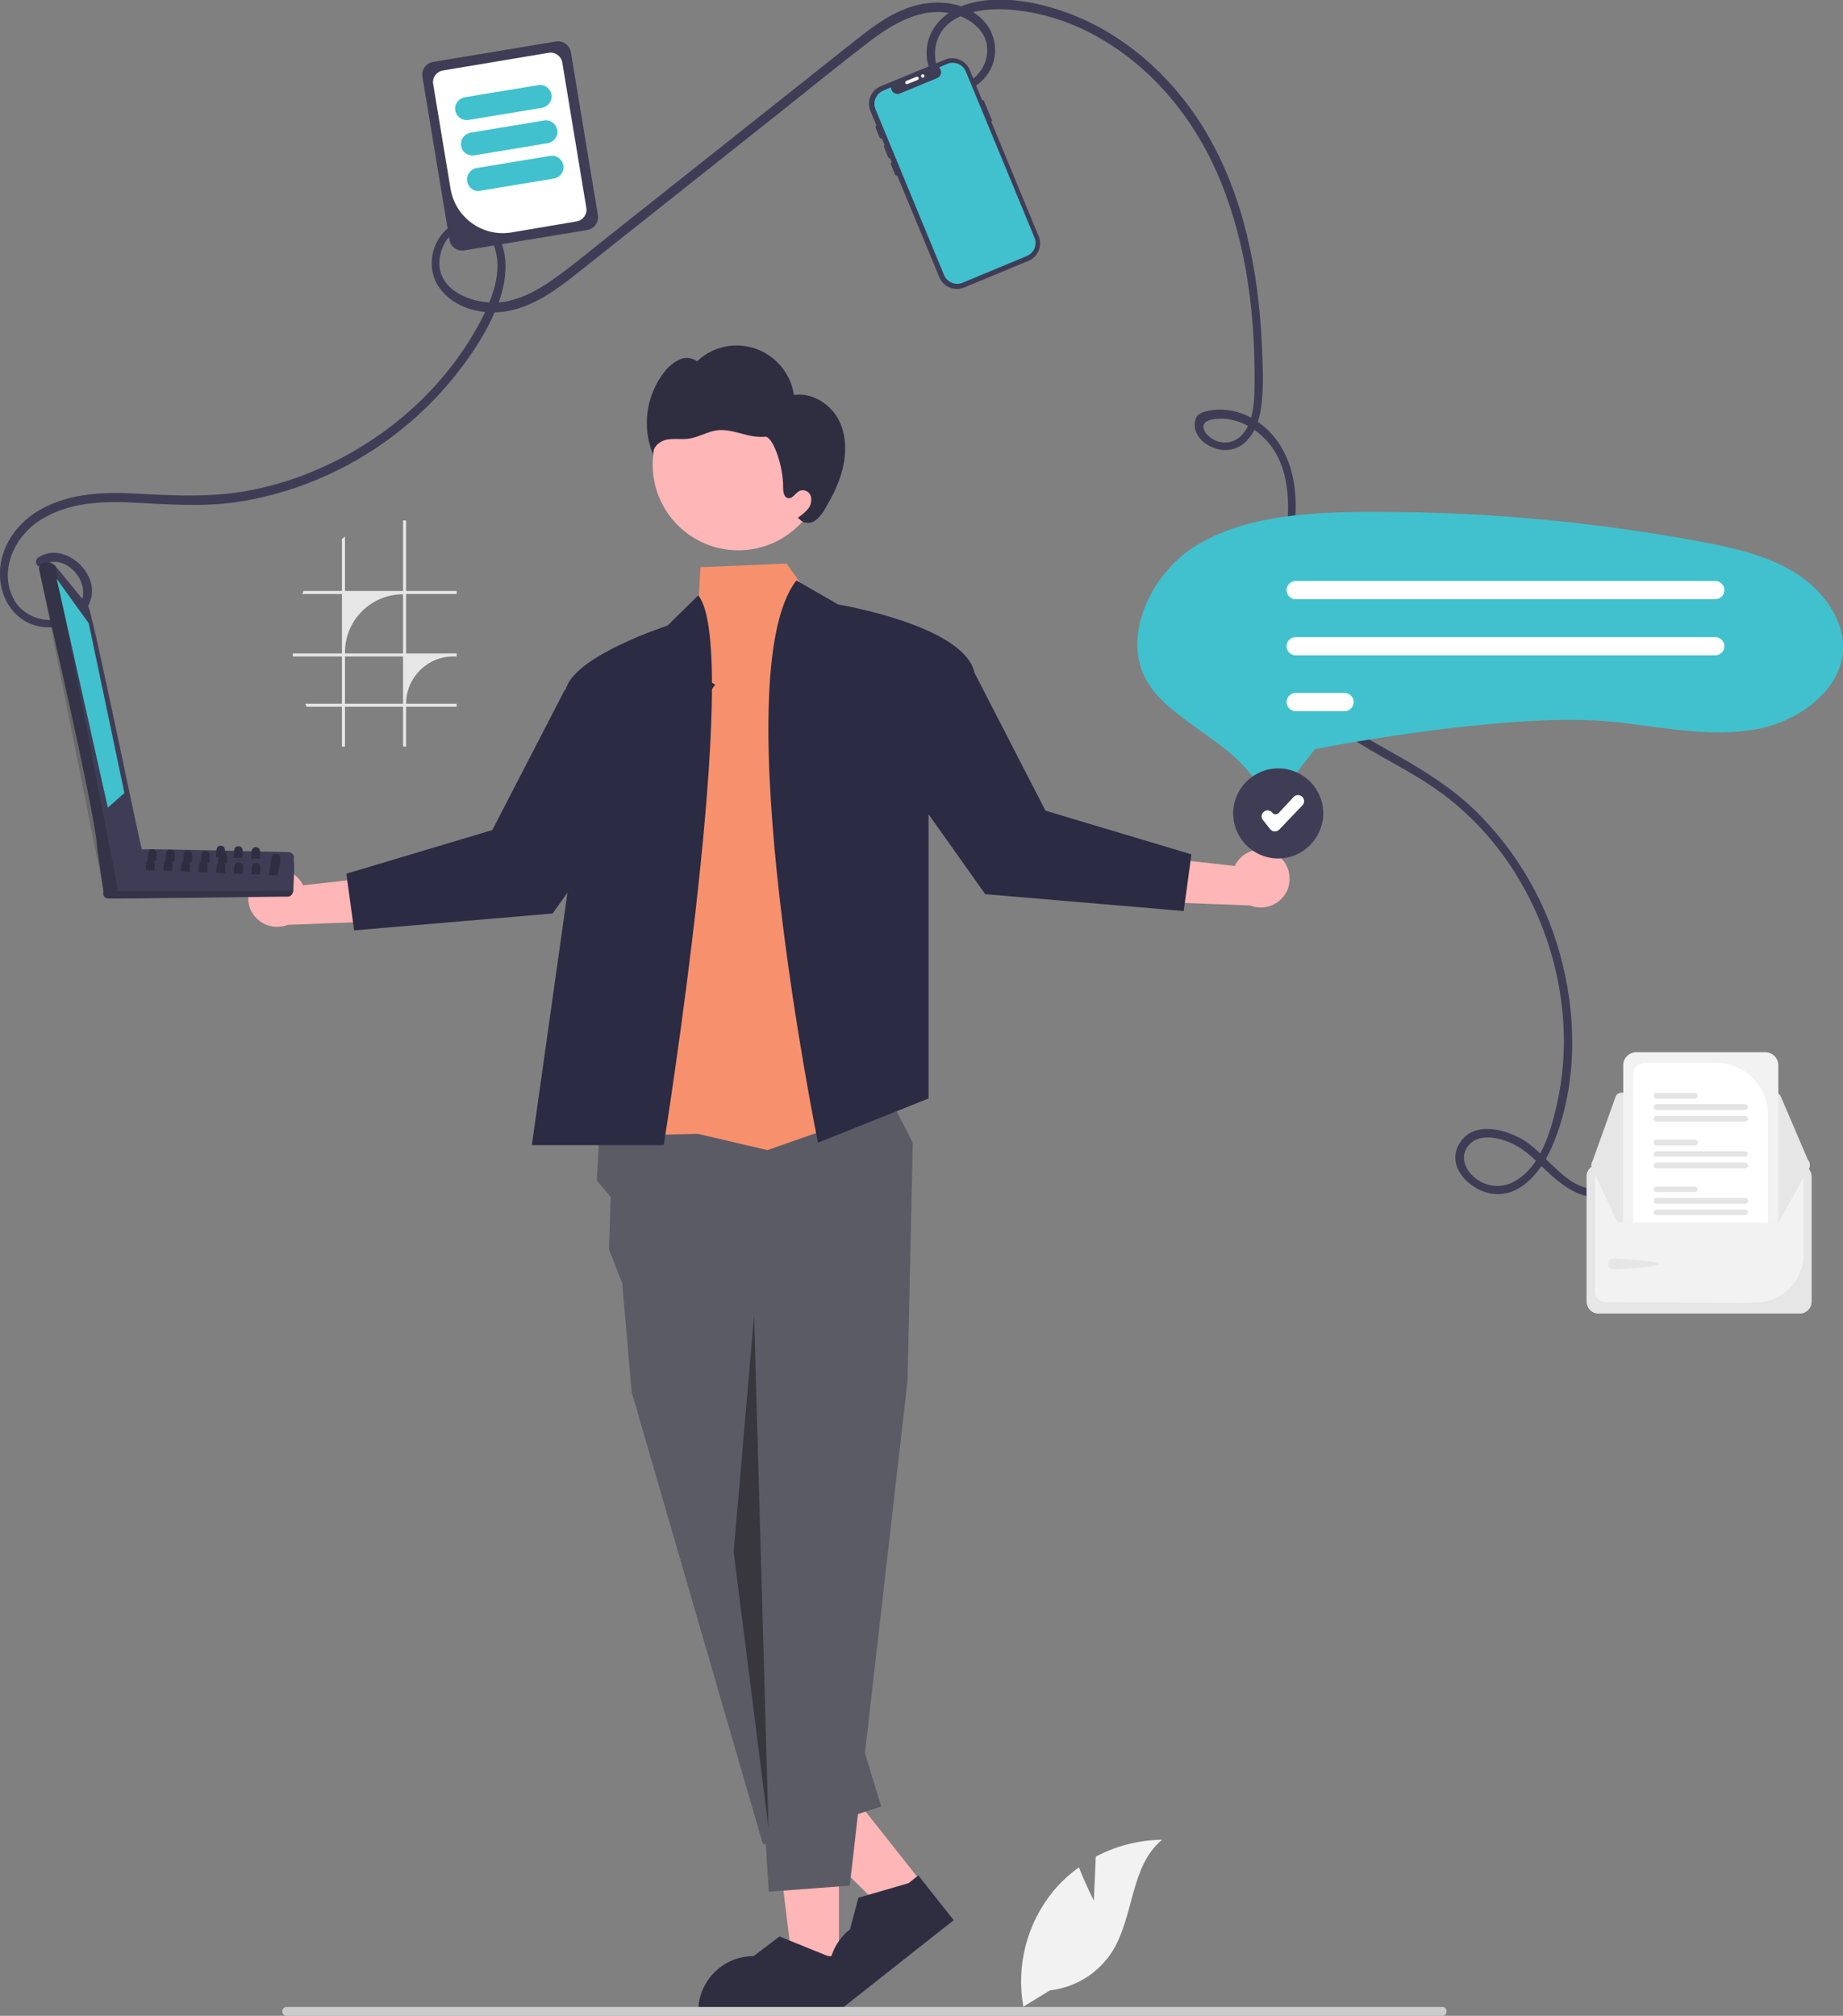 <?xml version="1.0" encoding="utf-8"?>
<!-- Generator: Adobe Illustrator 25.3.1, SVG Export Plug-In . SVG Version: 6.00 Build 0)  -->
<svg version="1.1" id="Layer_1" xmlns="http://www.w3.org/2000/svg" xmlns:xlink="http://www.w3.org/1999/xlink" x="0px" y="0px"
	 viewBox="0 0 666.7 729.3" style="enable-background:new 0 0 666.7 729.3;" xml:space="preserve">
<rect x="0" y="0" width="666.7" height="729.3" fill="#808080" stroke="none"/>
<style type="text/css">
	.st0{fill:#3F3D56;}
	.st1{fill:#F2F2F2;}
	.st2{fill:#E6E6E6;}
	.st3{fill:#FFFFFF;}
	.st4{fill:#E4E4E4;}
	.st5{fill:#FFB6B6;}
	.st6{fill:#2F2E41;}
	.st7{fill:#5B5B66;}
	.st8{fill:#F7916D;}
	.st9{fill:#2B2B43;}
	.st10{opacity:0.4;enable-background:new    ;}
	.st11{fill:#41C1CD;}
	.st12{fill:#CCCCCC;}
	.st13{opacity:0.17;enable-background:new    ;}
</style>
<path class="st0" d="M15.2,204.7c8.3-5.7,19.1,6.9,13.2,14.7c-5.9,7.9-18.8,5.7-23.3-2.4c-5.7-10.3,0-22.6,9.1-28.6
	c10.4-6.8,23.1-7.2,35.1-6.5c12.1,0.6,23.9,1.5,36-0.2c10.2-1.5,20.2-4.3,29.7-8.3c19.5-8.2,36.7-21.2,49.9-37.8
	c6.2-7.8,11.9-16.6,15.4-25.9c2.7-7.2,4-16.7,0.2-23.7c-3.1-5.9-10.4-8.2-16.3-5c-0.7,0.4-1.4,0.8-2,1.4c-6.4,5.2-8.1,15-3.2,21.8
	c5.3,7.3,15.2,9.8,23.7,8.5c11.9-1.8,21.5-10.2,30.6-17.4l67.3-53.4c11.1-8.8,22.1-17.8,33.3-26.4c9.1-7,20.3-13.8,32.2-10.1
	c4.8,1.5,9.6,5.1,10.8,10.2c0.9,4.8-0.9,9.7-4.7,12.7c-3.4,2.9-8.5,2.5-11.4-0.9c-0.2-0.2-0.3-0.4-0.4-0.6
	c-2.5-3.5-2.7-8.5-1.3-12.4c3.9-10.6,18-11.7,27.5-10.8c11.2,1.1,21.9,4.7,31.6,10.4c20,11.6,34.8,30.5,43.4,51.7
	c9.6,23.5,12.6,49.5,12.2,74.8c-0.1,5.1-0.4,10.8-3.3,15.3c-2.8,4.3-7.8,5.7-12.2,2.8c-1.4-0.9-3.3-2.8-2.9-4.7
	c0.5-2.4,5.3-2.5,7.3-2.4c5.3,0.3,10.4,2.9,14.2,6.6c9.1,8.6,9.8,21.8,8.6,33.5c-1.3,12.9-5,25.7-3.5,38.7
	c2.4,21.4,19.9,33.2,37.1,43c8.8,5,17.8,9.8,25.7,16.2c8.1,6.5,15.1,14.2,21,22.8c11.5,17,18.3,36.7,19.7,57.2
	c0.7,10.2-0.1,20.5-2.4,30.5c-2.3,9.8-5.8,22.1-15.2,27.4c-4.6,2.6-10.3,2.1-14.4-1.3c-3.8-3.1-5.7-8.5-1.7-12.3
	c3.3-3.2,8.5-2.5,12.4-1.2c4.7,1.5,8.4,4.4,11.9,7.8c6.7,6.5,14.6,14.5,24.8,12.4c1.9-0.4,1.1-3.3-0.8-2.9
	c-12.4,2.5-19.8-11.8-28.9-17.4c-6.6-4-17.9-7-23,0.8c-5.6,8.4,3.4,17.5,11.7,18.6c10.8,1.4,18.3-9.2,21.9-17.9
	c8.4-20.2,8.7-43.9,3.5-65c-5.1-21.4-16.3-40.9-32.1-56.2c-8-7.6-17.1-13.4-26.7-18.9c-9.6-5.5-19.7-10.7-27.9-18.2
	c-9.2-8.1-14.4-19.9-14.2-32.3c0.1-14,4.6-27.6,4.3-41.6c-0.2-11.6-4.2-23-14.3-29.6c-4.2-2.8-9.2-4.2-14.2-4
	c-2,0.2-4.9,0.5-6.6,1.8c-1.4,1-1.6,3.5-1.3,5c0.7,3.7,4.2,6.3,7.6,7.3c4.2,1.4,8.9,0,11.7-3.5c3.3-3.8,4.4-8.8,4.9-13.7
	c0.6-6.6,0.3-13.4,0-20c-1.2-26.8-6.5-54.3-20.4-77.6c-11.8-19.8-30.3-36.4-52.4-43.7c-10.4-3.5-22.8-5.5-33.5-2.4
	c-9.2,2.7-16.3,10.3-14.8,20.4c1.3,8.5,10.1,14.4,17.9,9c7.1-4.9,8.8-14.5,3.9-21.6c-0.4-0.6-0.9-1.2-1.5-1.8
	c-7.5-7.9-19.8-7.8-29.2-3.8c-5.7,2.4-10.7,6-15.5,9.8c-6.2,4.8-12.2,9.7-18.3,14.5l-73.6,58.4c-5.8,4.6-11.5,9.4-17.5,13.7
	c-5.6,4.1-11.8,7.8-18.7,9.1c-9.7,1.8-25.1-3-23.9-15.3c0.5-4.8,3.6-10.1,8.5-11.4c4.7-1.3,9.2,1.7,11,6c3.9,9.5-0.7,20.4-5.2,28.8
	c-11.2,20.7-29,37.6-49.8,48.5c-10.4,5.5-21.6,9.5-33.1,11.7c-13,2.5-25.7,2-38.8,1.3c-12.7-0.8-26.1-0.7-37.4,5.9
	c-9.3,5.4-15.5,15.3-14,26.3c1.3,9.5,8.9,16.8,18.8,16c8.3-0.7,16.6-7.7,13.7-16.7c-2.4-7.4-11.8-13.3-19-8.4
	C12.1,203.2,13.6,205.8,15.2,204.7L15.2,204.7z"/>
<path class="st1" d="M651,421.3h-72.7c-2.4,0-4.3,1.9-4.3,4.3v45.3c0,2.4,1.9,4.3,4.3,4.3H651c2.4,0,4.3-1.9,4.3-4.3v-45.3
	C655.2,423.2,653.3,421.3,651,421.3z"/>
<path class="st2" d="M651,421.3h-72.7c-2.4,0-4.3,1.9-4.3,4.3v45.3c0,2.4,1.9,4.3,4.3,4.3H651c2.4,0,4.3-1.9,4.3-4.3v-45.3
	C655.2,423.2,653.3,421.3,651,421.3z M652.4,453.8c0,9.6-7.7,17.4-17.3,17.5c-7.4,0.1,4.1,0.1-4.8,0.1c-20.3,0-41.5-0.2-49.5-0.3
	c-2.2,0-3.9-1.8-3.9-4v-41.6c0-0.8,0.6-1.4,1.4-1.4H651c0.8,0,1.4,0.6,1.4,1.4V453.8z"/>
<path class="st2" d="M642,395.3h-55.4c-1,0-1.9,0.6-2.2,1.6l-8.6,24c-0.4,1.2,0.2,2.6,1.4,3c0.3,0.1,0.5,0.1,0.8,0.1l74.3,0.1l0,0
	c1.3,0,2.4-1.1,2.4-2.4c0-0.3-0.1-0.6-0.2-0.9l-0.1,0.1l0.1-0.1l-10.3-24.1C643.8,395.8,643,395.3,642,395.3z"/>
<path class="st2" d="M654.7,421.4c0,0.3-0.1,0.6-0.2,0.9l-10.3,18.6c-0.4,0.9-1.2,1.4-2.2,1.4h-55.4c-1,0-1.9-0.6-2.2-1.6l-8.6-18.4
	c-0.4-1.2,0.2-2.6,1.4-3l0,0c0.3-0.1,0.5-0.1,0.8-0.1h9.1h3.7l48.7-0.1h3.7h9.1l0,0C653.7,419,654.7,420,654.7,421.4z"/>
<path class="st2" d="M583.7,455.3c1.1,0,16.2,0.9,16.2,2s-15.1,2-16.2,2s-2-0.9-2-2C581.7,456.2,582.6,455.3,583.7,455.3z"/>
<path class="st1" d="M638.6,380.7h-46.7c-2.6,0-4.7,2.1-4.7,4.7v56.9H642c0.5,0,0.9-0.1,1.3-0.4v-56.5
	C643.3,382.8,641.2,380.7,638.6,380.7z"/>
<path class="st3" d="M620.7,384.5h-25.6c-2.4,0-4.3,1.9-4.3,4.3v53.5h48.7v-39C639.6,392.9,631.1,384.5,620.7,384.5z"/>
<path class="st4" d="M631.3,437.6h-32.1c-0.6,0-1,0.5-1,1c0,0.6,0.5,1,1,1l0,0h32.1c0.6,0,1-0.5,1-1S631.9,437.6,631.3,437.6
	L631.3,437.6z"/>
<path class="st4" d="M631.3,433.4h-32.1c-0.6,0-1,0.5-1,1.1s0.5,1,1,1h32.1c0.6,0,1-0.5,1.1-1C632.3,433.9,631.9,433.4,631.3,433.4
	L631.3,433.4z"/>
<path class="st4" d="M613.1,429.3h-13.9c-0.6,0-1,0.5-1,1s0.5,1,1,1l0,0h13.9c0.6,0,1-0.5,1-1S613.7,429.3,613.1,429.3L613.1,429.3z
	"/>
<path class="st4" d="M631.3,420.6h-32.1c-0.6,0-1,0.5-1,1.1s0.5,1,1,1h32.1c0.6,0,1-0.5,1.1-1C632.3,421.1,631.9,420.6,631.3,420.6
	L631.3,420.6z"/>
<path class="st4" d="M631.3,416.5h-32.1c-0.6,0-1,0.5-1,1c0,0.6,0.5,1,1,1l0,0h32.1c0.6,0,1-0.5,1-1
	C632.3,416.9,631.9,416.5,631.3,416.5L631.3,416.5z"/>
<path class="st4" d="M613.1,412.3h-13.9c-0.6,0-1,0.5-1,1.1s0.5,1,1,1h13.9c0.6,0,1-0.5,1.1-1C614.1,412.8,613.7,412.3,613.1,412.3
	L613.1,412.3z"/>
<path class="st4" d="M631.3,403.7h-32.1c-0.6,0-1,0.5-1,1.1s0.5,1,1,1h32.1c0.6,0,1-0.5,1.1-1C632.3,404.1,631.9,403.7,631.3,403.7
	L631.3,403.7z"/>
<path class="st4" d="M631.3,399.5h-32.1c-0.6,0-1,0.5-1,1.1s0.5,1,1,1h32.1c0.6,0,1-0.5,1.1-1C632.3,400,631.9,399.5,631.3,399.5
	L631.3,399.5z"/>
<path class="st4" d="M613.1,395.4h-13.9c-0.6,0-1,0.5-1,1.1s0.5,1,1,1h13.9c0.6,0,1-0.5,1.1-1C614.1,395.8,613.7,395.4,613.1,395.4
	L613.1,395.4z"/>
<circle class="st5" cx="267.1" cy="168.1" r="31"/>
<path class="st6" d="M302.5,150.4c-3.3-5-9.4-8.4-15.3-7.5c-1.7-11.4-12.3-19.3-23.7-17.7c-4.2,0.6-8.2,2.5-11.3,5.5
	c-1.9-1.3-4.3-1.6-6.4-0.6c-2,0.9-3.8,2.4-5.2,4.1c-6.9,8.6-8.6,20.4-4.2,30.6c-0.7-2.6,1.9-5.1,4.6-5.7c2.7-0.6,5.5,0,8.2-0.4
	c3.5-0.5,6.6-2.5,10.1-3c2.9-0.4,5.9,0.4,8.7,1.1c2.8,0.8,5.8,1.5,8.7,1.2c2.9-0.3,6.7,10.7,6.6,18.5c0,1.5,0.3,3.4,1.7,3.7
	c1.8,0.4,2.8-2.1,4.5-2.7c1.6-0.5,3.3,0.4,3.8,2c0.4,1.6,0.1,3.3-1,4.6c-1,1.2-2.3,2.3-3.7,3.2l0.7,0.6c1.2,1.5,3.6,1.6,5.2,0.7
	c1.6-1.1,2.9-2.6,3.8-4.3c3.1-5.1,5.8-10.6,6.9-16.5S305.8,155.4,302.5,150.4z"/>
<polygon class="st5" points="303.5,711 286.7,710.9 278.8,646.4 303.5,646.4 "/>
<path class="st6" d="M304.1,728.4h-51.5v-0.7c0-11.1,9-20,20-20l0,0l9.4-7.1l17.5,7.1h4.5L304.1,728.4z"/>
<polygon class="st5" points="333.7,681.4 320.5,691.8 274.2,646.1 293.6,630.7 "/>
<path class="st6" d="M345,694.7l-40.4,31.9l-0.4-0.5c-6.9-8.7-5.4-21.3,3.3-28.1l0,0l3-11.4l18.2-5.3l3.5-2.8L345,694.7z"/>
<polygon class="st7" points="216.9,408.3 215.9,427.1 220.9,433.1 220.3,452 225.1,464.3 228.5,503.6 276,667.3 318.8,653.6 
	272.1,500.9 328.3,499.5 330.2,413.4 320.3,394.2 "/>
<polygon class="st7" points="322.9,486.5 328.3,499.5 307.4,682.2 278.1,684.4 265.4,480.1 "/>
<polygon class="st8" points="294.2,217.3 284.5,203.9 253.4,205.2 252.8,215.5 232.1,410.7 252.4,410.2 277.6,416.1 326.1,399.1 "/>
<path class="st9" d="M240.1,414.3h-47.7l12.4-87.9l5-35.6c0,0-3.6-25.5-5.3-38.8c-0.2-1.4,0.1-2.9,0.7-4.1c0.6-1.2,1.3-2.3,2.2-3.3
	c5.8-6.7,18.9-12.5,27-15.7c4.2-1.6,7.1-2.6,7.1-2.6l11.1-10.9C268.8,235.4,240.1,414.3,240.1,414.3z"/>
<path class="st9" d="M288.1,210l15.1,8.7c0,0,44.8,7.4,49.2,24.2l-16.5,49.8v104.7l-40,16C295.9,413.4,261.4,244.3,288.1,210z"/>
<polyline class="st10" points="272.8,475.9 265.4,561.5 278,661.3 "/>
<path class="st5" d="M94.2,316.3c4.7-3.3,11.1-2.3,14.5,2.4c0.4,0.5,0.7,1,0.9,1.6l36.7-4.1l-8.7,17.1l-33.5,1.3
	c-5.4,2.1-11.4-0.5-13.6-5.8C88.8,324.2,90.3,319.1,94.2,316.3L94.2,316.3z"/>
<polygon class="st9" points="248.2,241.4 258.7,247.7 199.9,330.5 128.1,336.6 125.3,316.1 178.1,300.3 204.3,249.6 "/>
<path class="st5" d="M462.1,309.3c-4.7-3.3-11.1-2.3-14.5,2.4c-0.4,0.5-0.7,1-0.9,1.6l-36.7-4.1l8.7,17.1l33.5,1.3
	c5.4,2.1,11.4-0.5,13.6-5.8C467.5,317.2,466,312.1,462.1,309.3L462.1,309.3z"/>
<polygon class="st9" points="308.2,234.4 297.7,240.7 356.4,323.5 428.2,329.6 431,309.1 378.2,293.3 352.1,242.6 "/>
<path class="st2" d="M165.2,214.9v-1.1h-18.3v-25.5h-1.1v25.5h-21v-19.7c-0.4,0.3-0.7,0.6-1.1,0.9v18.8h-13.9
	c-0.2,0.4-0.3,0.7-0.4,1.1h14.3v21.5h-17.8c0,0.4,0,0.7,0.1,1.1h17.7v17.1h-13.3c0.2,0.4,0.3,0.7,0.5,1.1h12.8v14.4h1.1v-14.4h21
	v14.4h1.1v-14.4h18.3v-1.1h-18.3c0-9.5,7.7-17.1,17.1-17.1l0,0h1.2v-1.1h-18.3v-21.5H165.2z M145.8,254.6h-21v-17.1h21V254.6z
	 M145.8,236.4h-21V236c0-11.6,9.4-21,21-21l0,0V236.4z"/>
<path class="st0" d="M324.6,63.5c-0.3,0.1-0.6,0-0.8-0.3l-1.5-3.7c-0.1-0.3,0-0.6,0.3-0.8c0.3-0.1,0.6,0,0.8,0.3l1.5,3.7
	C325.1,63,324.9,63.3,324.6,63.5z"/>
<path class="st0" d="M355.3,36.3L355.3,36.3l-4.5-11c-1.4-3.5-5.5-5.2-9-3.7l0,0l0,0l-23.2,9.6c-3.5,1.4-5.2,5.5-3.7,9l0,0l0,0
	l24.9,60.1c1.4,3.5,5.5,5.2,9,3.7l0,0l0,0l23.2-9.6c3.5-1.4,5.2-5.5,3.7-9l0,0l0,0L358.6,44l0,0c0.2-0.1,0.3-0.3,0.2-0.6l0,0l-2.9-7
	C355.8,36.3,355.5,36.2,355.3,36.3L355.3,36.3z"/>
<path class="st11" d="M349.4,25.9l24.8,60c1.1,2.6-0.1,5.6-2.7,6.7l0,0l-23.3,9.7c-2.6,1.1-5.6-0.2-6.7-2.8l-24.8-60
	c-1.1-2.6,0.2-5.6,2.8-6.7l0,0l2.8-1.2c0,1.3,1.1,2.4,2.4,2.4c0.3,0,0.6-0.1,0.9-0.2l13.3-5.5c0.3-0.1,0.6-0.3,0.8-0.5
	c1-0.9,1-2.5,0-3.4l0,0l3-1.3C345.3,22,348.3,23.3,349.4,25.9z"/>
<path class="st0" d="M322.1,57.2c-0.3,0.1-0.6,0-0.8-0.3l-1.5-3.7c-0.1-0.3,0-0.6,0.3-0.8c0.3-0.1,0.6,0,0.8,0.3l1.5,3.7
	C322.5,56.7,322.4,57.1,322.1,57.2z"/>
<path class="st0" d="M319,50.1c-0.3,0.1-0.6,0-0.8-0.3l-1.5-3.7c-0.1-0.3,0-0.6,0.3-0.8c0.3-0.1,0.6,0,0.8,0.3l0,0l1.5,3.7
	C319.4,49.6,319.3,50,319,50.1z"/>
<path class="st3" d="M327.5,30.1c-0.1-0.3,0-0.6,0.3-0.8l3.7-1.5c0.3-0.1,0.6,0,0.8,0.3s0,0.6-0.3,0.8l-3.7,1.5
	C328,30.6,327.7,30.4,327.5,30.1z"/>
<circle class="st3" cx="333.8" cy="27.5" r="0.6"/>
<path class="st11" d="M460.5,287.4c-0.1,0-0.1,0-0.2,0c-1.8-0.1-3.4-1-4.3-2.5c-3.5-5.3-7.8-10-12.8-13.9c-3-2.4-6.2-4.6-9.2-6.8
	c-7.8-5.6-15.2-10.8-19.3-18.1c-8.9-15.8,1.6-37.9,16.6-47.8c16.9-11.1,39.1-12.8,60.5-13.1c2.2,0,4.5,0,6.7,0l0,0
	c38.7,0,77.3,3.5,115.3,10.5c12.6,2.3,25.9,5.2,36.5,12.1c10.6,6.9,17,17.8,16.4,27.7c-0.9,14.5-16.3,25.3-30.2,28.1
	c-13.3,2.7-27.1,0.9-41.8-1.1c-3.2-0.4-6.6-0.9-9.9-1.2c-35.9-4.2-103.4,8.6-106.3,9.2l-2.8,0.5l-11,14.1
	C463.7,286.6,462.2,287.4,460.5,287.4z"/>
<path class="st3" d="M620.5,216.8H468.7c-1.8,0-3.3-1.5-3.3-3.3s1.5-3.3,3.3-3.3h151.8c1.8,0,3.3,1.5,3.3,3.3
	S622.3,216.8,620.5,216.8z"/>
<path class="st3" d="M620.5,237.1H468.7c-1.8,0-3.3-1.5-3.3-3.3s1.5-3.3,3.3-3.3h151.8c1.8,0,3.3,1.5,3.3,3.3
	S622.3,237.1,620.5,237.1z"/>
<path class="st3" d="M486.4,257.3h-17.7c-1.8,0-3.3-1.5-3.3-3.3s1.5-3.3,3.3-3.3h17.7c1.8,0,3.3,1.5,3.3,3.3
	C489.6,255.9,488.2,257.3,486.4,257.3z"/>
<circle class="st3" cx="462.4" cy="294.4" r="16.1"/>
<path class="st0" d="M462.4,310.6c-9,0-16.3-7.3-16.3-16.3s7.3-16.3,16.3-16.3s16.3,7.3,16.3,16.3
	C478.6,303.3,471.4,310.6,462.4,310.6z"/>
<path class="st3" d="M461.2,300.8h-0.1c-0.6,0-1.2-0.3-1.6-0.8l-2.7-3.4c-0.7-0.9-0.5-2.2,0.4-2.9l0,0l0.1-0.1
	c0.9-0.7,2.2-0.5,2.9,0.4l0,0c0.5,0.7,1.5,0.8,2.2,0.3c0.1,0,0.1-0.1,0.2-0.2l5.4-5.8c0.8-0.8,2.1-0.9,3-0.1l0.1,0.1
	c0.8,0.8,0.9,2.1,0.1,3l0,0l-8.5,8.9C462.3,300.5,461.8,300.8,461.2,300.8z"/>
<path class="st0" d="M162.6,86.8l-9.8-59.1c-0.4-2.5,1.3-4.8,3.8-5.3l44.6-7.4c2.5-0.4,4.8,1.3,5.3,3.8l9.8,59.1
	c0.4,2.5-1.3,4.8-3.8,5.3l-44.6,7.4C165.4,91,163,89.3,162.6,86.8z"/>
<path class="st3" d="M163,68.4l-6.3-38c-0.4-2.3,1.2-4.5,3.5-4.9l38.3-6.4c2.3-0.4,4.5,1.2,4.9,3.5l8.7,52.6
	c0.4,2.3-1.2,4.5-3.5,4.9l-23.6,4C174.6,85.8,164.8,78.8,163,68.4z"/>
<path class="st11" d="M164.7,40c-0.4-2.3,1.2-4.4,3.4-4.8l26.6-4.4c2.3-0.4,4.4,1.2,4.8,3.4c0.4,2.3-1.2,4.4-3.4,4.8l-26.6,4.4
	C167.2,43.8,165.1,42.2,164.7,40z"/>
<path class="st11" d="M166.8,52.8c-0.4-2.3,1.2-4.4,3.4-4.8l26.6-4.4c2.3-0.4,4.4,1.2,4.8,3.4c0.4,2.3-1.2,4.4-3.4,4.8l0,0
	l-26.6,4.4C169.4,56.6,167.2,55.1,166.8,52.8z"/>
<path class="st11" d="M169,65.6c-0.4-2.3,1.2-4.4,3.4-4.8l26.6-4.4c2.3-0.4,4.4,1.2,4.8,3.4c0.4,2.3-1.2,4.4-3.4,4.8L173.8,69
	C171.5,69.5,169.4,67.9,169,65.6z"/>
<path class="st1" d="M395.7,687.6l0.7-15.9c7.4-3.9,15.6-6,24-6.1c-11.5,9.4-10.1,27.5-17.9,40.2c-5,8-13.3,13.2-22.7,14.3l-9.6,5.9
	c-2.7-14.9,1.3-30.2,10.9-41.9c2.7-3.2,5.8-6.1,9.2-8.5C392.6,681.6,395.7,687.6,395.7,687.6z"/>
<path class="st12" d="M523.3,727.7c0,0.9-0.7,1.6-1.5,1.6l0,0H103.7c-0.9,0-1.6-0.7-1.6-1.6s0.7-1.6,1.6-1.6l0,0h418.1
	C522.6,726.1,523.3,726.8,523.3,727.7L523.3,727.7z"/>
<path class="st0" d="M104.7,308.3c-7.4-0.1-47.2-1.3-53.8-1c-0.4-1.3-12.7,14.6-13.1,14.7c-0.7,0.7-0.7,1.9,0.1,2.6
	c0.2,0.1,0.3,0.3,0.5,0.4c0.7,0.4,64.9-0.7,65.7-0.6c0.7,0,1.3-0.4,1.6-1l0.4-1c0-1.6,0.6-10,0.1-11.5c0.4-0.9,0-1.9-0.9-2.3
	C105.2,308.3,105,308.3,104.7,308.3z"/>
<path class="st13" d="M106.3,322.3c-0.4,0.9-0.9,2-2,2l-65,0.7c-1,0-1.8-0.8-1.8-1.8c0-0.3,0.1-0.6,0.2-0.8L106.3,322.3z"/>
<path class="st0" d="M51.3,307.1c-0.7-1.2-18.1-87.2-19.5-88l-11.9-14.5l-1.1-0.8c-1.5-0.8-5-0.3-4.7,2l0,0
	c2.8,13.4,20.7,89.5,21.1,101.4l2.2,15.1c0.2,1,1.1,1.7,2.1,1.6c0.1,0,0.1,0,0.2,0c1.3-0.1,2.4-0.9,2.9-2.1
	C42.7,321.2,52.1,307.4,51.3,307.1z"/>
<path class="st13" d="M19.9,204.6l22.7,117.2c-0.8,1.9-4.3,3.3-5.1,0.7c0,0-23.3-116.6-23.3-116.7C13.9,203,18.5,202.9,19.9,204.6z"
	/>
<polygon class="st11" points="20.5,209.4 32.1,225.5 45,286.9 39,292.2 "/>
<path class="st6" d="M97.3,316.6l3.2,0.1c0-0.9,0.2-1.9,0.5-2.8c0.5-2.3,0.9-5-1.1-5c-1.4-0.1-1.8,1.6-2,3.4
	C97.8,313.8,97.6,315.2,97.3,316.6z"/>
<path class="st6" d="M79,312.3l2.1,0.1h1c0-1.1,0.5-3.5-0.8-4.1c-0.2-0.1-0.4-0.1-0.6-0.1c-1.2-0.1-1.6,0.9-1.7,1.9
	c-0.1,0.6,0,1.3-0.1,1.9C79,312.1,79,312.2,79,312.3z"/>
<path class="st6" d="M72.6,312l2.2,0.1h1c0-1.3,0.7-4.2-1.4-4.2c-1.9-0.1-1.7,2.4-1.7,3.8C72.7,311.8,72.6,311.9,72.6,312z"/>
<path class="st6" d="M66.3,311.8l2.1,0.1h1c0-1.3,0.7-4.2-1.4-4.2c-1.9-0.1-1.7,2.4-1.7,3.8C66.3,311.6,66.3,311.7,66.3,311.8z"/>
<path class="st6" d="M59.9,311.5l2.2,0.1h1c0-1.3,0.7-4.2-1.4-4.2c-1.9-0.1-1.7,2.4-1.7,3.8C59.9,311.3,59.9,311.4,59.9,311.5z"/>
<path class="st6" d="M53.5,311.3l2.1,0.1h1c0-1.2,0.6-3.7-1-4.1l0,0c-0.1,0-0.3-0.1-0.4-0.1c-0.2,0-0.4,0-0.5,0l0,0
	c-1.3,0.4-1.1,2.5-1.2,3.7C53.5,311.1,53.5,311.2,53.5,311.3z"/>
<path class="st6" d="M90.9,310.6l3.2,0.1c0-0.1,0-0.2,0-0.4c0.1-0.8,0.1-1.5,0-2.3s-0.5-1.5-1.5-1.5c-1-0.1-1.4,0.6-1.6,1.5
	c0,0.1-0.1,0.3-0.1,0.4l0,0C90.9,309.2,90.9,310,90.9,310.6z"/>
<path class="st6" d="M84.5,310.3l3.2,0.1c0.1-0.9,0.1-1.7,0.1-2.6c-0.1-0.9-0.4-1.6-1.5-1.6c-1.1-0.1-1.5,0.6-1.6,1.5
	C84.5,308.7,84.6,309.7,84.5,310.3z"/>
<path class="st6" d="M78.1,310.1h1l2.2,0.1c0-0.5,0.1-1.2,0.1-1.9c0-0.2,0-0.4,0-0.6c-0.1-0.9-0.4-1.7-1.5-1.7
	c-1.1-0.1-1.5,0.7-1.6,1.6C78.1,308.5,78.2,309.5,78.1,310.1z"/>
<path class="st6" d="M90.9,316.3l3.2,0.1c0-1.3,0.7-4.2-1.4-4.2C90.6,312.1,91.1,315,90.9,316.3z"/>
<path class="st6" d="M84.6,316.1l3.2,0.1c0-1.3,0.7-4.2-1.4-4.2C84.2,311.9,84.7,314.8,84.6,316.1z"/>
<path class="st6" d="M78.2,315.8l3.2,0.1c0-0.9,0.3-2.6-0.2-3.6c-0.3-0.4-0.7-0.7-1.2-0.6c-0.3,0-0.7,0-0.9,0.2
	C78,312.6,78.3,314.8,78.2,315.8z"/>
<path class="st6" d="M71.8,315.6l3.2,0.1c0-0.9,0.3-2.6-0.2-3.6c-0.3-0.4-0.7-0.7-1.2-0.6c-0.3,0-0.7,0-0.9,0.2
	C71.6,312.4,71.9,314.5,71.8,315.6z"/>
<path class="st6" d="M65.5,315.3l3.2,0.1c0-0.9,0.3-2.6-0.2-3.6c-0.3-0.4-0.7-0.7-1.2-0.6c-0.3,0-0.7,0-0.9,0.2
	C65.3,312.1,65.6,314.2,65.5,315.3z"/>
<path class="st6" d="M59.1,315l3.2,0.1c0-0.9,0.3-2.6-0.2-3.6c-0.3-0.4-0.7-0.7-1.2-0.6c-0.3,0-0.7,0-0.9,0.2
	C58.9,311.9,59.2,314,59.1,315z"/>
<path class="st6" d="M52.7,314.8l3.2,0.1c0-0.9,0.3-2.6-0.2-3.6c-0.3-0.4-0.7-0.7-1.2-0.6c-0.3,0-0.7,0-0.9,0.2
	C52.5,311.6,52.8,313.7,52.7,314.8z"/>
</svg>
